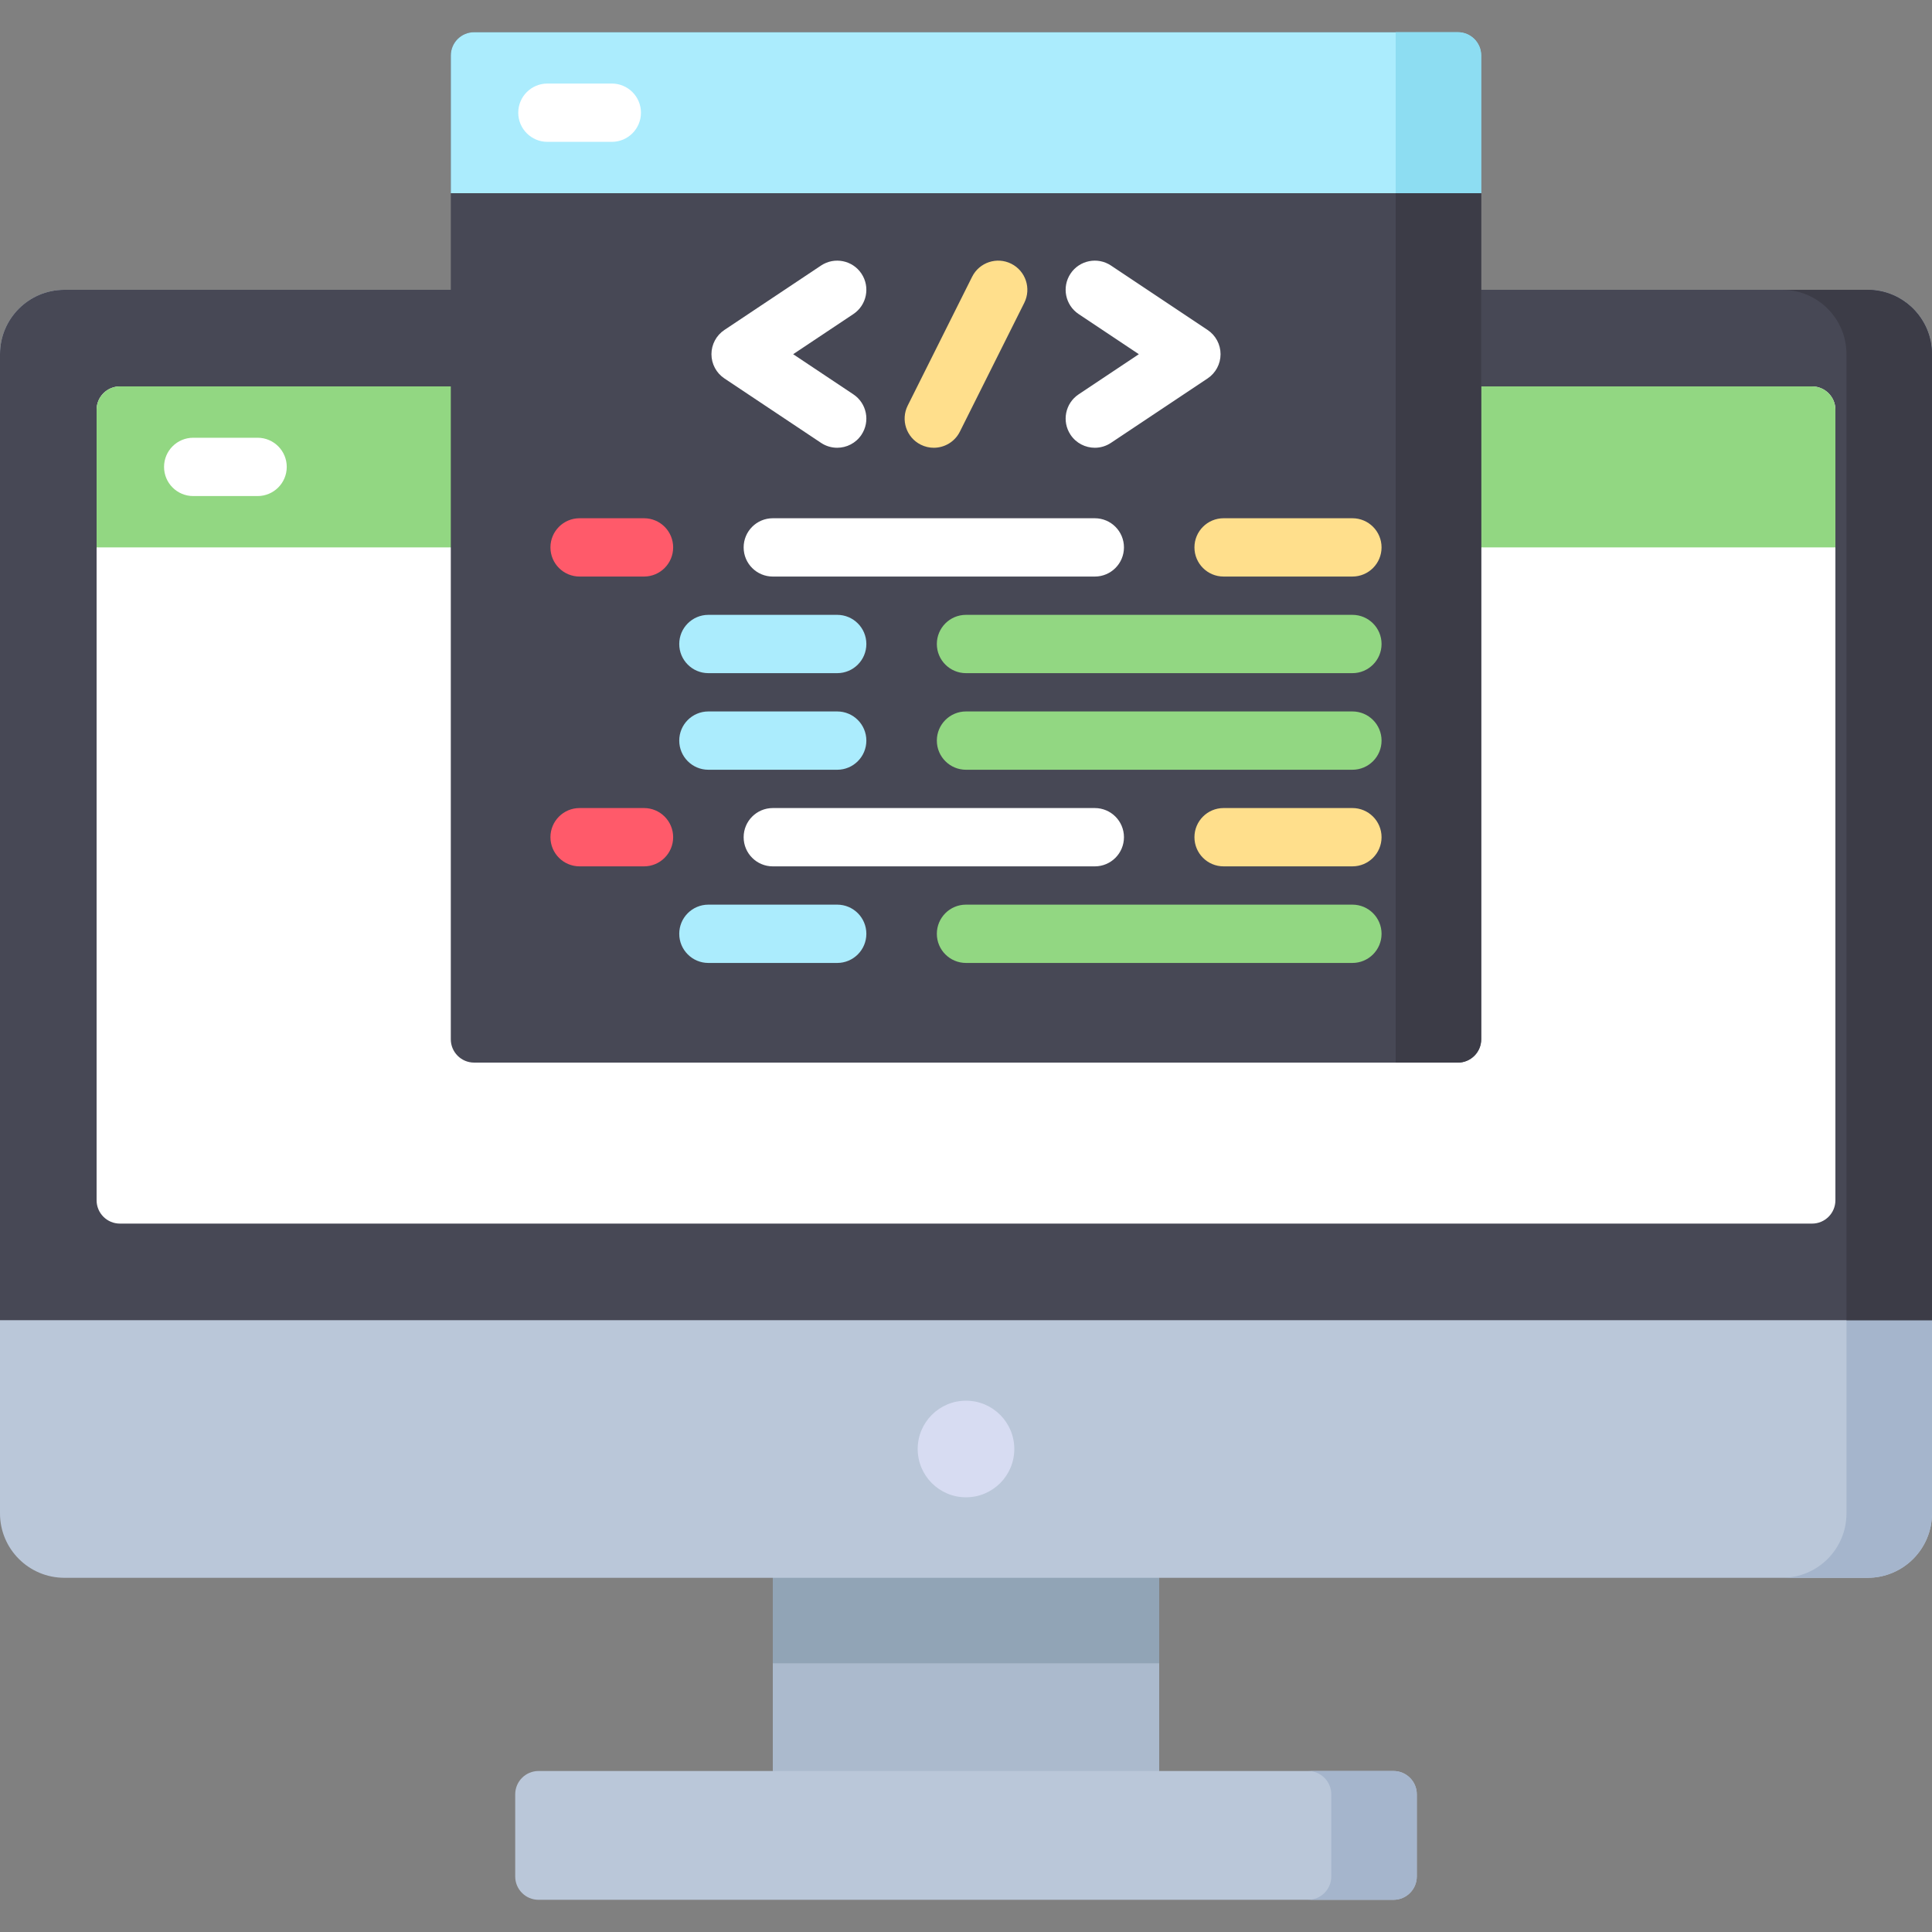 <svg xmlns="http://www.w3.org/2000/svg" xmlns:xlink="http://www.w3.org/1999/xlink" id="Capa_1" x="0px" y="0px" viewBox="0 0 512 512" style="enable-background:new 0 0 512 512;" xml:space="preserve" width="512px" height="512px" class=""><rect x="0" y="0" width="512" height="512" fill="#808080" stroke="none"/><g><rect x="204.8" y="412.588" style="fill:#ABBACD;" width="102.4" height="62.295" data-original="#ABBACD"></rect><rect x="204.8" y="412.588" style="fill:#91A4B6;" width="102.4" height="28.209" data-original="#91A4B6"></rect><path style="fill:#BAC7D9;" d="M494.933,76.801c9.426,0,17.067,7.641,17.067,17.067v307.199c0,9.426-7.641,17.067-17.067,17.067  H17.067C7.641,418.133,0,410.492,0,401.067V93.868c0-9.426,7.641-17.067,17.067-17.067C17.067,76.801,494.933,76.801,494.933,76.801  z" data-original="#BAC7D9"></path><path style="fill:#A5B5CC;" d="M494.933,76.801H472.27c9.426,0,17.067,7.641,17.067,17.067v307.199  c0,9.426-7.641,17.067-17.067,17.067h22.663c9.426,0,17.067-7.641,17.067-17.067V93.868C512,84.442,504.359,76.801,494.933,76.801z" data-original="#A5B5CC" class=""></path><circle style="fill:#D7DCF2;" cx="256" cy="384" r="12.801" data-original="#D7DCF2" class=""></circle><path style="fill:#474855;" d="M512,349.866V93.868c0-9.426-7.641-17.067-17.067-17.067H17.067C7.641,76.801,0,84.442,0,93.868  v255.998H512z" data-original="#474855"></path><path style="fill:#3C3C47;" d="M494.933,76.801h-22.664c9.426,0,17.067,7.641,17.067,17.067v255.998H512V93.868  C512,84.442,504.359,76.801,494.933,76.801z" data-original="#3C3C47"></path><path style="fill:#FFFFFF;" d="M25.6,108.582v209.503c0,3.414,2.767,6.181,6.181,6.181h448.438c3.414,0,6.181-2.767,6.181-6.181  V108.582c0-3.414-2.767-6.181-6.181-6.181H31.781C28.367,102.401,25.6,105.168,25.6,108.582z" data-original="#FFFFFF"></path><path style="fill:#92D782;" d="M486.398,145.066H25.601v-36.484c0-3.414,2.767-6.181,6.181-6.181H480.22  c3.414,0,6.181,2.768,6.181,6.181L486.398,145.066z" data-original="#92D782"></path><path style="fill:#FFFFFF;" d="M68.266,131.46H51.201c-4.267,0-7.726-3.459-7.726-7.726c0-4.267,3.459-7.726,7.726-7.726h17.065  c4.267,0,7.726,3.459,7.726,7.726C75.992,128.001,72.533,131.46,68.266,131.46z" data-original="#FFFFFF"></path><path style="fill:#BAC7D9;" d="M369.286,503.468h-226.57c-3.414,0-6.181-2.767-6.181-6.181v-21.772c0-3.414,2.767-6.181,6.181-6.181  h226.571c3.414,0,6.181,2.767,6.181,6.181v21.772C375.467,500.7,372.7,503.468,369.286,503.468z" data-original="#BAC7D9"></path><path style="fill:#A5B5CC;" d="M369.286,469.334h-22.664c3.414,0,6.181,2.767,6.181,6.181v21.771c0,3.414-2.767,6.181-6.181,6.181  h22.664c3.414,0,6.181-2.767,6.181-6.181v-21.771C375.467,472.101,372.7,469.334,369.286,469.334z" data-original="#A5B5CC" class=""></path><path style="fill:#474855;" d="M386.352,281.599H125.648c-3.414,0-6.181-2.767-6.181-6.181V14.713c0-3.414,2.767-6.181,6.181-6.181  h260.703c3.414,0,6.181,2.767,6.181,6.181v260.705C392.533,278.832,389.766,281.599,386.352,281.599z" data-original="#474855"></path><path style="fill:#ABECFD;" d="M392.533,51.201H119.469V14.713c0-3.414,2.767-6.181,6.181-6.181h260.702  c3.414,0,6.181,2.767,6.181,6.181V51.201z" data-original="#ABECFD"></path><g>	<path style="fill:#FFFFFF;" d="M162.135,37.593h-17.066c-4.267,0-7.726-3.458-7.726-7.726s3.459-7.726,7.726-7.726h17.066   c4.267,0,7.726,3.458,7.726,7.726S166.402,37.593,162.135,37.593z" data-original="#FFFFFF"></path>	<path style="fill:#FFFFFF;" d="M290.141,118.661c-2.497,0-4.947-1.208-6.436-3.442c-2.366-3.55-1.407-8.349,2.144-10.714   l15.956-10.638l-15.957-10.64c-3.55-2.367-4.509-7.165-2.143-10.715c2.367-3.549,7.165-4.508,10.715-2.142l25.6,17.069   c2.149,1.434,3.44,3.846,3.44,6.428c0,2.584-1.291,4.996-3.441,6.428l-25.6,17.065   C293.102,118.241,291.613,118.661,290.141,118.661z" data-original="#FFFFFF"></path>	<path style="fill:#FFFFFF;" d="M221.86,118.661c-1.473,0-2.962-0.42-4.279-1.299l-25.6-17.068c-2.15-1.433-3.44-3.845-3.44-6.428   c0-2.584,1.291-4.996,3.441-6.428l25.6-17.066c3.55-2.366,8.348-1.407,10.714,2.143c2.367,3.55,1.407,8.348-2.143,10.714   l-15.958,10.638l15.958,10.64c3.55,2.367,4.51,7.164,2.143,10.714C226.807,117.453,224.356,118.661,221.86,118.661z" data-original="#FFFFFF"></path></g><path style="fill:#FFDF8C;" d="M247.46,118.662c-1.162,0-2.34-0.263-3.449-0.818c-3.817-1.909-5.363-6.549-3.455-10.367  l17.066-34.133c1.909-3.816,6.55-5.364,10.366-3.455c3.817,1.909,5.364,6.549,3.455,10.367l-17.066,34.133  C253.023,117.098,250.294,118.662,247.46,118.662z" data-original="#FFDF8C"></path><path style="fill:#FF5A6A;" d="M170.667,152.792h-17.068c-4.267,0-7.726-3.458-7.726-7.726c0-4.268,3.459-7.726,7.726-7.726h17.068  c4.267,0,7.726,3.458,7.726,7.726C178.393,149.334,174.934,152.792,170.667,152.792z" data-original="#FF5A6A"></path><path style="fill:#FFFFFF;" d="M290.134,152.794H204.8c-4.267,0-7.726-3.458-7.726-7.726c0-4.268,3.459-7.726,7.726-7.726h85.334  c4.267,0,7.726,3.458,7.726,7.726C297.86,149.336,294.401,152.794,290.134,152.794z" data-original="#FFFFFF"></path><path style="fill:#FFDF8C;" d="M358.399,152.792h-34.133c-4.267,0-7.726-3.458-7.726-7.726c0-4.268,3.459-7.726,7.726-7.726h34.133  c4.267,0,7.726,3.458,7.726,7.726C366.125,149.334,362.667,152.792,358.399,152.792z" data-original="#FFDF8C"></path><path style="fill:#FF5A6A;" d="M170.667,229.594h-17.068c-4.267,0-7.726-3.458-7.726-7.726c0-4.268,3.459-7.726,7.726-7.726h17.068  c4.267,0,7.726,3.458,7.726,7.726C178.393,226.135,174.934,229.594,170.667,229.594z" data-original="#FF5A6A"></path><path style="fill:#FFFFFF;" d="M290.134,229.595H204.8c-4.267,0-7.726-3.458-7.726-7.726c0-4.268,3.459-7.726,7.726-7.726h85.334  c4.267,0,7.726,3.458,7.726,7.726C297.86,226.136,294.401,229.595,290.134,229.595z" data-original="#FFFFFF"></path><path style="fill:#FFDF8C;" d="M358.399,229.594h-34.133c-4.267,0-7.726-3.458-7.726-7.726c0-4.268,3.459-7.726,7.726-7.726h34.133  c4.267,0,7.726,3.458,7.726,7.726C366.125,226.135,362.667,229.594,358.399,229.594z" data-original="#FFDF8C"></path><path style="fill:#ABECFD;" d="M221.867,178.394h-34.135c-4.267,0-7.726-3.458-7.726-7.726c0-4.268,3.459-7.726,7.726-7.726h34.135  c4.267,0,7.726,3.458,7.726,7.726C229.593,174.935,226.134,178.394,221.867,178.394z" data-original="#ABECFD"></path><path style="fill:#92D782;" d="M358.401,178.394H255.999c-4.267,0-7.726-3.458-7.726-7.726c0-4.268,3.459-7.726,7.726-7.726h102.402  c4.267,0,7.726,3.458,7.726,7.726C366.127,174.935,362.668,178.394,358.401,178.394z" data-original="#92D782"></path><path style="fill:#ABECFD;" d="M221.867,203.994h-34.135c-4.267,0-7.726-3.458-7.726-7.726c0-4.268,3.459-7.726,7.726-7.726h34.135  c4.267,0,7.726,3.458,7.726,7.726C229.593,200.536,226.134,203.994,221.867,203.994z" data-original="#ABECFD"></path><path style="fill:#92D782;" d="M358.401,203.994H255.999c-4.267,0-7.726-3.458-7.726-7.726c0-4.268,3.459-7.726,7.726-7.726h102.402  c4.267,0,7.726,3.458,7.726,7.726C366.127,200.536,362.668,203.994,358.401,203.994z" data-original="#92D782"></path><path style="fill:#ABECFD;" d="M221.867,255.192h-34.135c-4.267,0-7.726-3.458-7.726-7.726c0-4.268,3.459-7.726,7.726-7.726h34.135  c4.267,0,7.726,3.458,7.726,7.726C229.593,251.734,226.134,255.192,221.867,255.192z" data-original="#ABECFD"></path><path style="fill:#92D782;" d="M358.401,255.192H255.999c-4.267,0-7.726-3.458-7.726-7.726c0-4.268,3.459-7.726,7.726-7.726h102.402  c4.267,0,7.726,3.458,7.726,7.726C366.127,251.734,362.668,255.192,358.401,255.192z" data-original="#92D782"></path><path style="fill:#8DDDF2" d="M392.533,51.201h-22.664V8.533h16.483c3.414,0,6.181,2.767,6.181,6.181V51.201z" data-original="#8DDDF2" class="active-path" data-old_color="#8DDDF2"></path><path style="fill:#3C3C47;" d="M386.352,281.599h-16.483V51.201h22.664v224.217C392.533,278.832,389.765,281.599,386.352,281.599z" data-original="#3C3C47"></path></g> </svg>